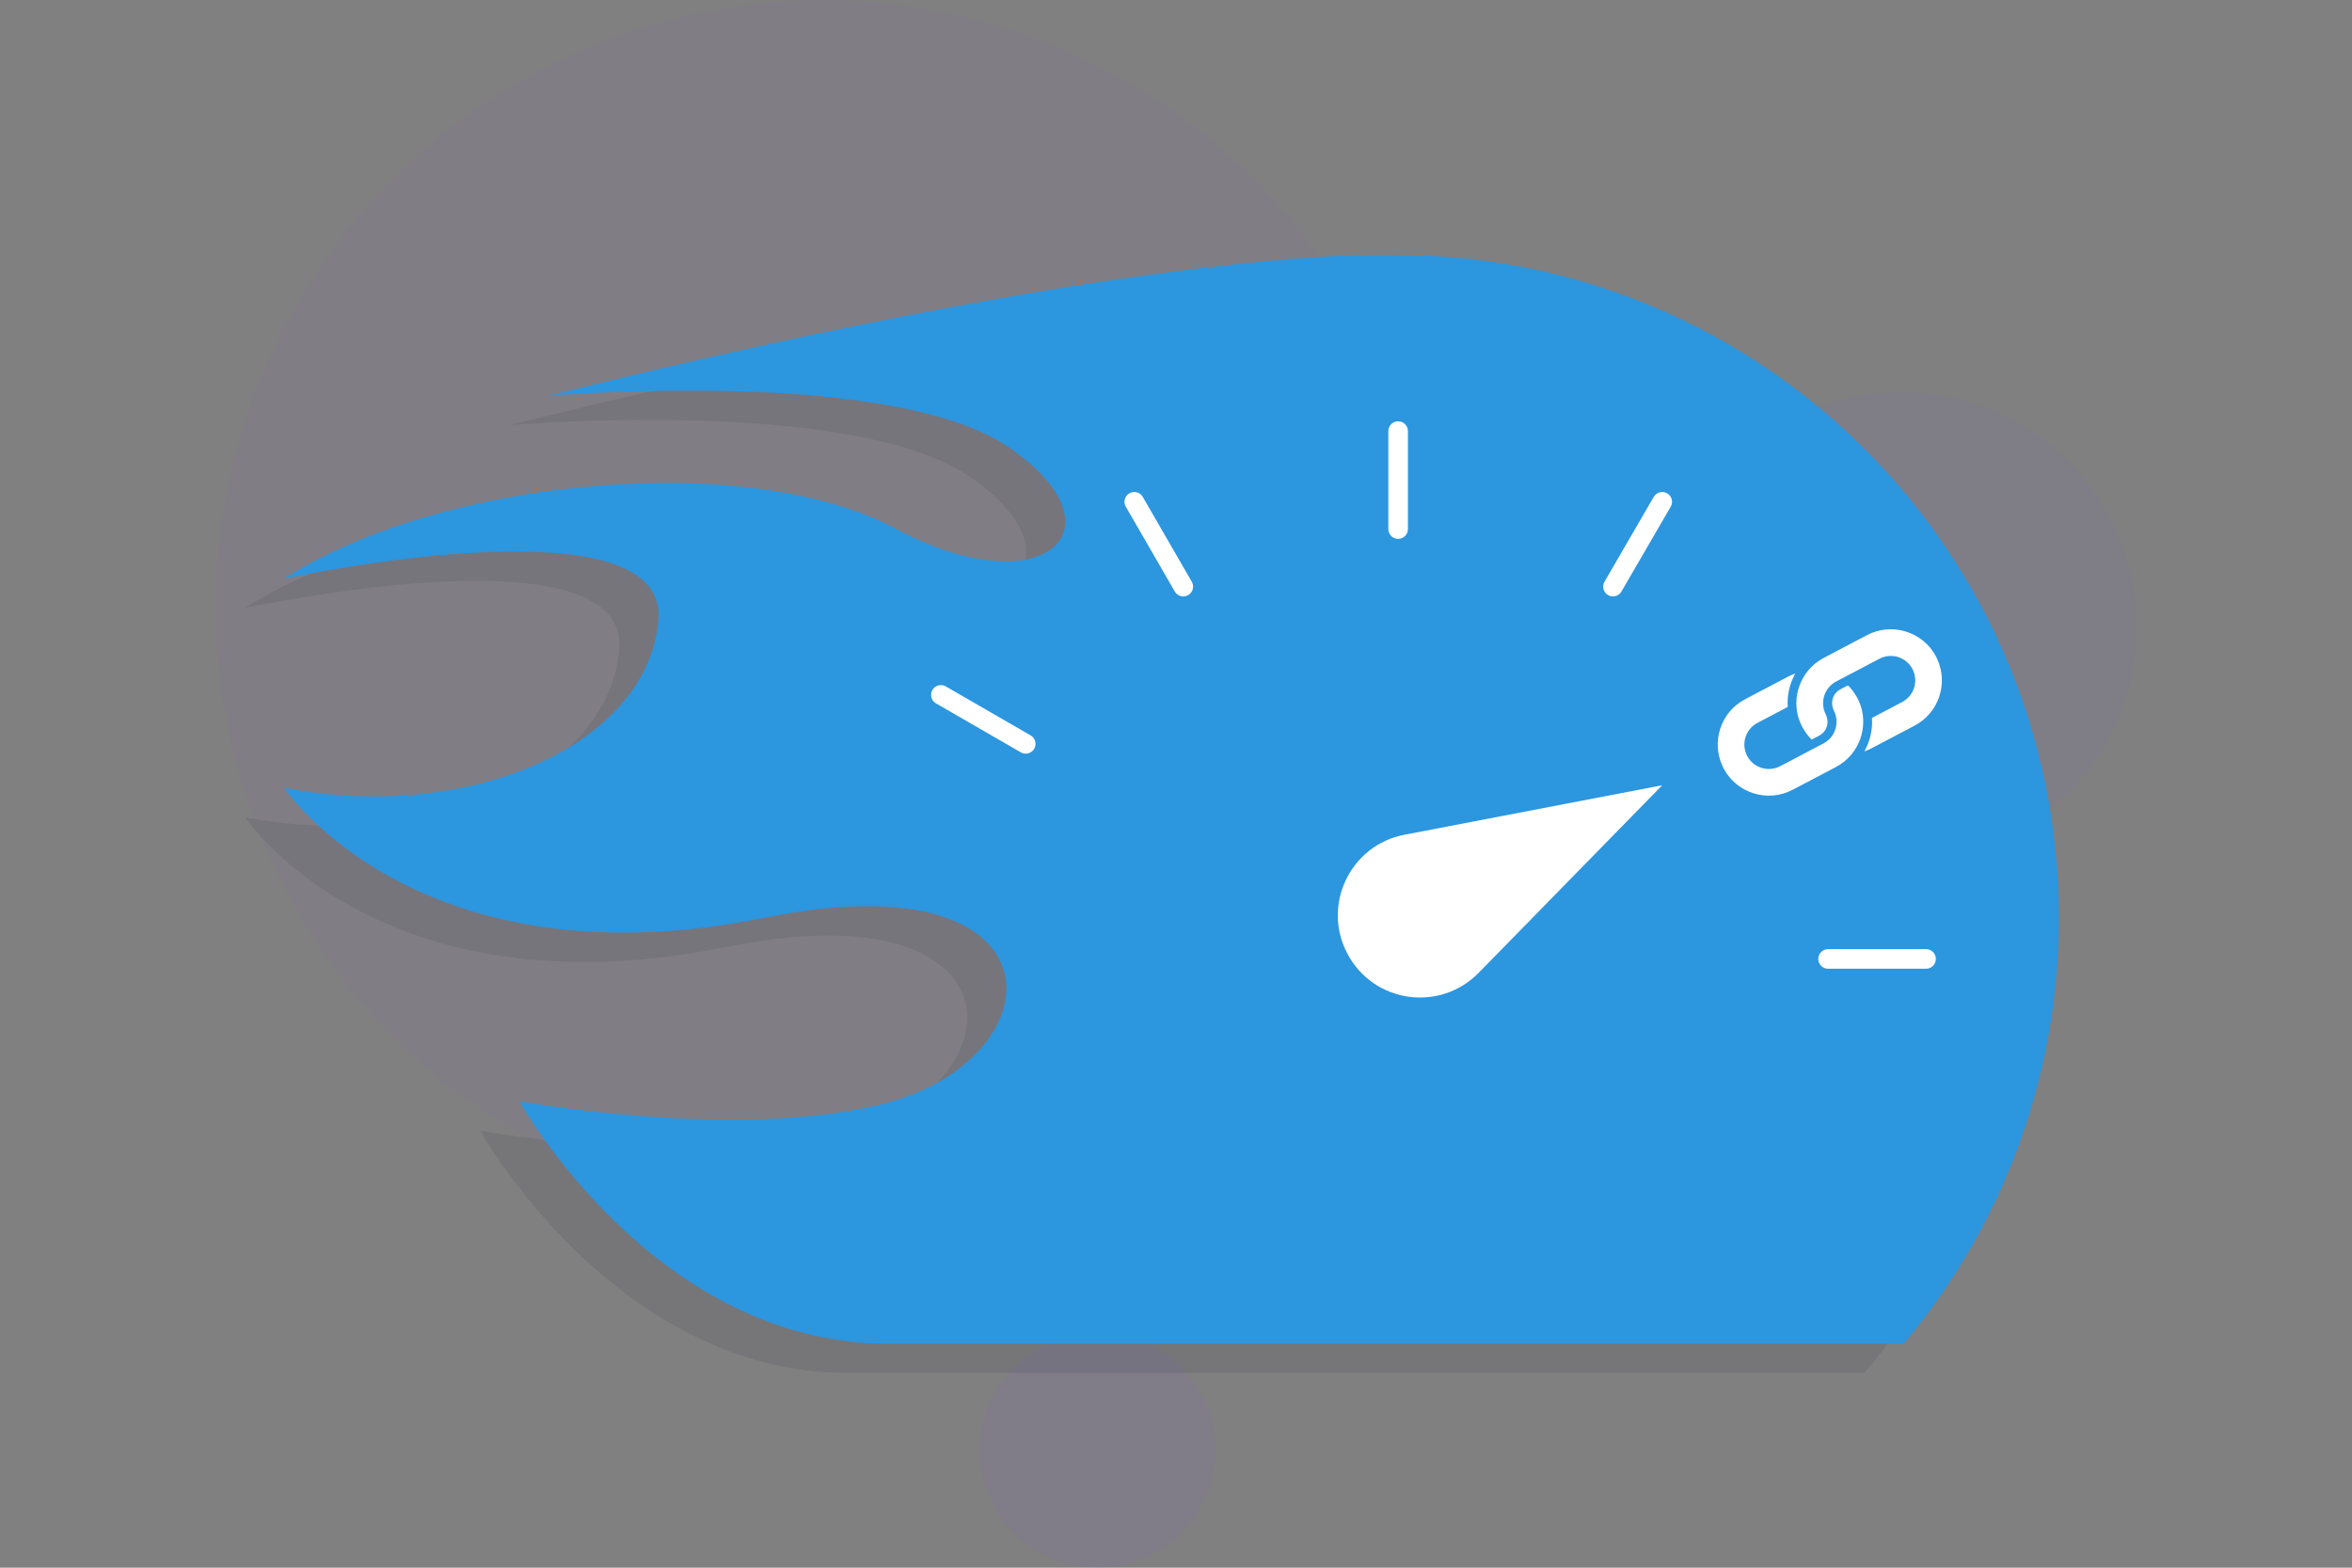<?xml version="1.0" encoding="UTF-8"?>
<svg xmlns="http://www.w3.org/2000/svg" width="240" height="160" viewBox="0 0 240 160" fill="none">
  <rect x="0" y="0" width="240" height="160" fill="#808080" stroke="none"/>
  <circle opacity="0.04" cx="84" cy="62" r="62" fill="#8355E1"></circle>
  <circle opacity="0.06" cx="194" cy="64" r="24" fill="#8355E1"></circle>
  <circle opacity="0.08" cx="112" cy="148" r="12" fill="#8355E1"></circle>
  <path opacity="0.1" d="M206.087 96.652C206.087 113.192 200.136 128.392 190.243 140.139H86.599C62.742 140.139 49.011 115.407 49.011 115.407C49.011 115.407 71.373 119.452 86.213 115.639C104.169 111.027 104.891 90.417 74.104 96.652C38.603 103.84 25 83.41 25 83.41C43.91 87.042 62.099 79.03 63.181 66.303C64.288 53.576 25 62.052 25 62.052C41.359 51.618 72.532 48.965 87.423 56.977C102.34 64.963 111.074 57.08 99.068 48.733C87.063 40.36 51.922 43.4 51.922 43.4C114.835 27.762 138.434 29.024 138.434 29.024C175.79 29.024 206.087 59.296 206.087 96.652Z" fill="#212732"></path>
  <path d="M210.087 93.652C210.087 110.192 204.136 125.392 194.243 137.139H90.599C66.743 137.139 53.011 112.407 53.011 112.407C53.011 112.407 75.373 116.452 90.213 112.639C108.169 108.027 108.891 87.417 78.104 93.652C42.603 100.84 29 80.41 29 80.41C47.91 84.042 66.099 76.03 67.18 63.303C68.288 50.576 29 59.052 29 59.052C45.359 48.618 76.532 45.965 91.423 53.977C106.34 61.964 115.074 54.08 103.068 45.733C91.063 37.36 55.922 40.4 55.922 40.4C118.835 24.762 142.434 26.024 142.434 26.024C179.79 26.024 210.087 56.296 210.087 93.652Z" fill="#2C96DF"></path>
  <path d="M142.666 44V53.996" stroke="white" stroke-width="2" stroke-miterlimit="10" stroke-linecap="round"></path>
  <path d="M115.744 51.214L120.742 59.87" stroke="white" stroke-width="2" stroke-miterlimit="10" stroke-linecap="round"></path>
  <path d="M96.008 70.922L104.664 75.92" stroke="white" stroke-width="2" stroke-miterlimit="10" stroke-linecap="round"></path>
  <path d="M196.535 97.87H186.539" stroke="white" stroke-width="2" stroke-miterlimit="10" stroke-linecap="round"></path>
  <path d="M169.614 51.214L164.59 59.87" stroke="white" stroke-width="2" stroke-miterlimit="10" stroke-linecap="round"></path>
  <path d="M137.514 97.38C134.835 92.408 137.771 86.251 143.31 85.195L169.614 80.145L150.885 99.287C146.917 103.332 140.193 102.378 137.514 97.38Z" fill="white"></path>
  <path fill-rule="evenodd" clip-rule="evenodd" d="M197.618 67.14C197.63 67.166 197.641 67.192 197.653 67.217C198.838 69.726 197.848 72.754 195.37 74.058L190.953 76.382C190.721 76.503 190.483 76.6 190.242 76.683C190.824 75.654 191.098 74.468 191.018 73.271L194.102 71.648C195.252 71.044 195.733 69.662 195.243 68.485C195.214 68.415 195.184 68.346 195.148 68.278C194.507 67.061 192.995 66.592 191.777 67.232L187.8 69.324L187.36 69.555C186.613 69.949 186.149 70.669 186.049 71.449C185.986 71.938 186.065 72.45 186.311 72.919L186.378 73.091C186.381 73.1 186.383 73.108 186.385 73.117C186.387 73.125 186.389 73.133 186.392 73.141C186.654 73.883 186.343 74.705 185.648 75.071L184.864 75.483C184.541 75.165 184.258 74.797 184.02 74.389C184.006 74.365 183.992 74.342 183.978 74.32C183.952 74.278 183.927 74.237 183.904 74.194C183.483 73.394 183.292 72.534 183.305 71.689C183.324 70.519 183.736 69.379 184.479 68.466C184.909 67.937 185.45 67.484 186.092 67.147L190.509 64.823C193.055 63.484 196.217 64.465 197.557 67.011C197.58 67.054 197.599 67.097 197.618 67.14ZM189.526 71.236C189.947 72.035 190.138 72.895 190.125 73.741C190.106 74.91 189.694 76.05 188.952 76.963C188.521 77.492 187.98 77.945 187.339 78.282L182.921 80.606C180.375 81.946 177.213 80.965 175.873 78.418C175.85 78.376 175.831 78.332 175.812 78.289C175.801 78.263 175.789 78.238 175.777 78.212C174.592 75.704 175.582 72.675 178.06 71.371L182.477 69.048C182.711 68.925 182.951 68.828 183.194 68.744C182.612 69.773 182.34 70.958 182.421 72.154L179.328 73.781C178.179 74.385 177.697 75.767 178.187 76.945C178.216 77.014 178.246 77.083 178.282 77.151C178.923 78.368 180.435 78.838 181.653 78.197L185.631 76.105L186.07 75.874C186.817 75.48 187.281 74.76 187.381 73.98C187.444 73.491 187.365 72.979 187.119 72.51L187.053 72.338C187.049 72.329 187.047 72.321 187.045 72.313C187.043 72.304 187.041 72.296 187.038 72.288C186.776 71.546 187.087 70.725 187.782 70.359L188.566 69.946C188.889 70.264 189.172 70.632 189.41 71.04C189.425 71.066 189.44 71.091 189.456 71.116C189.48 71.155 189.504 71.194 189.526 71.236Z" fill="white"></path>
</svg>
